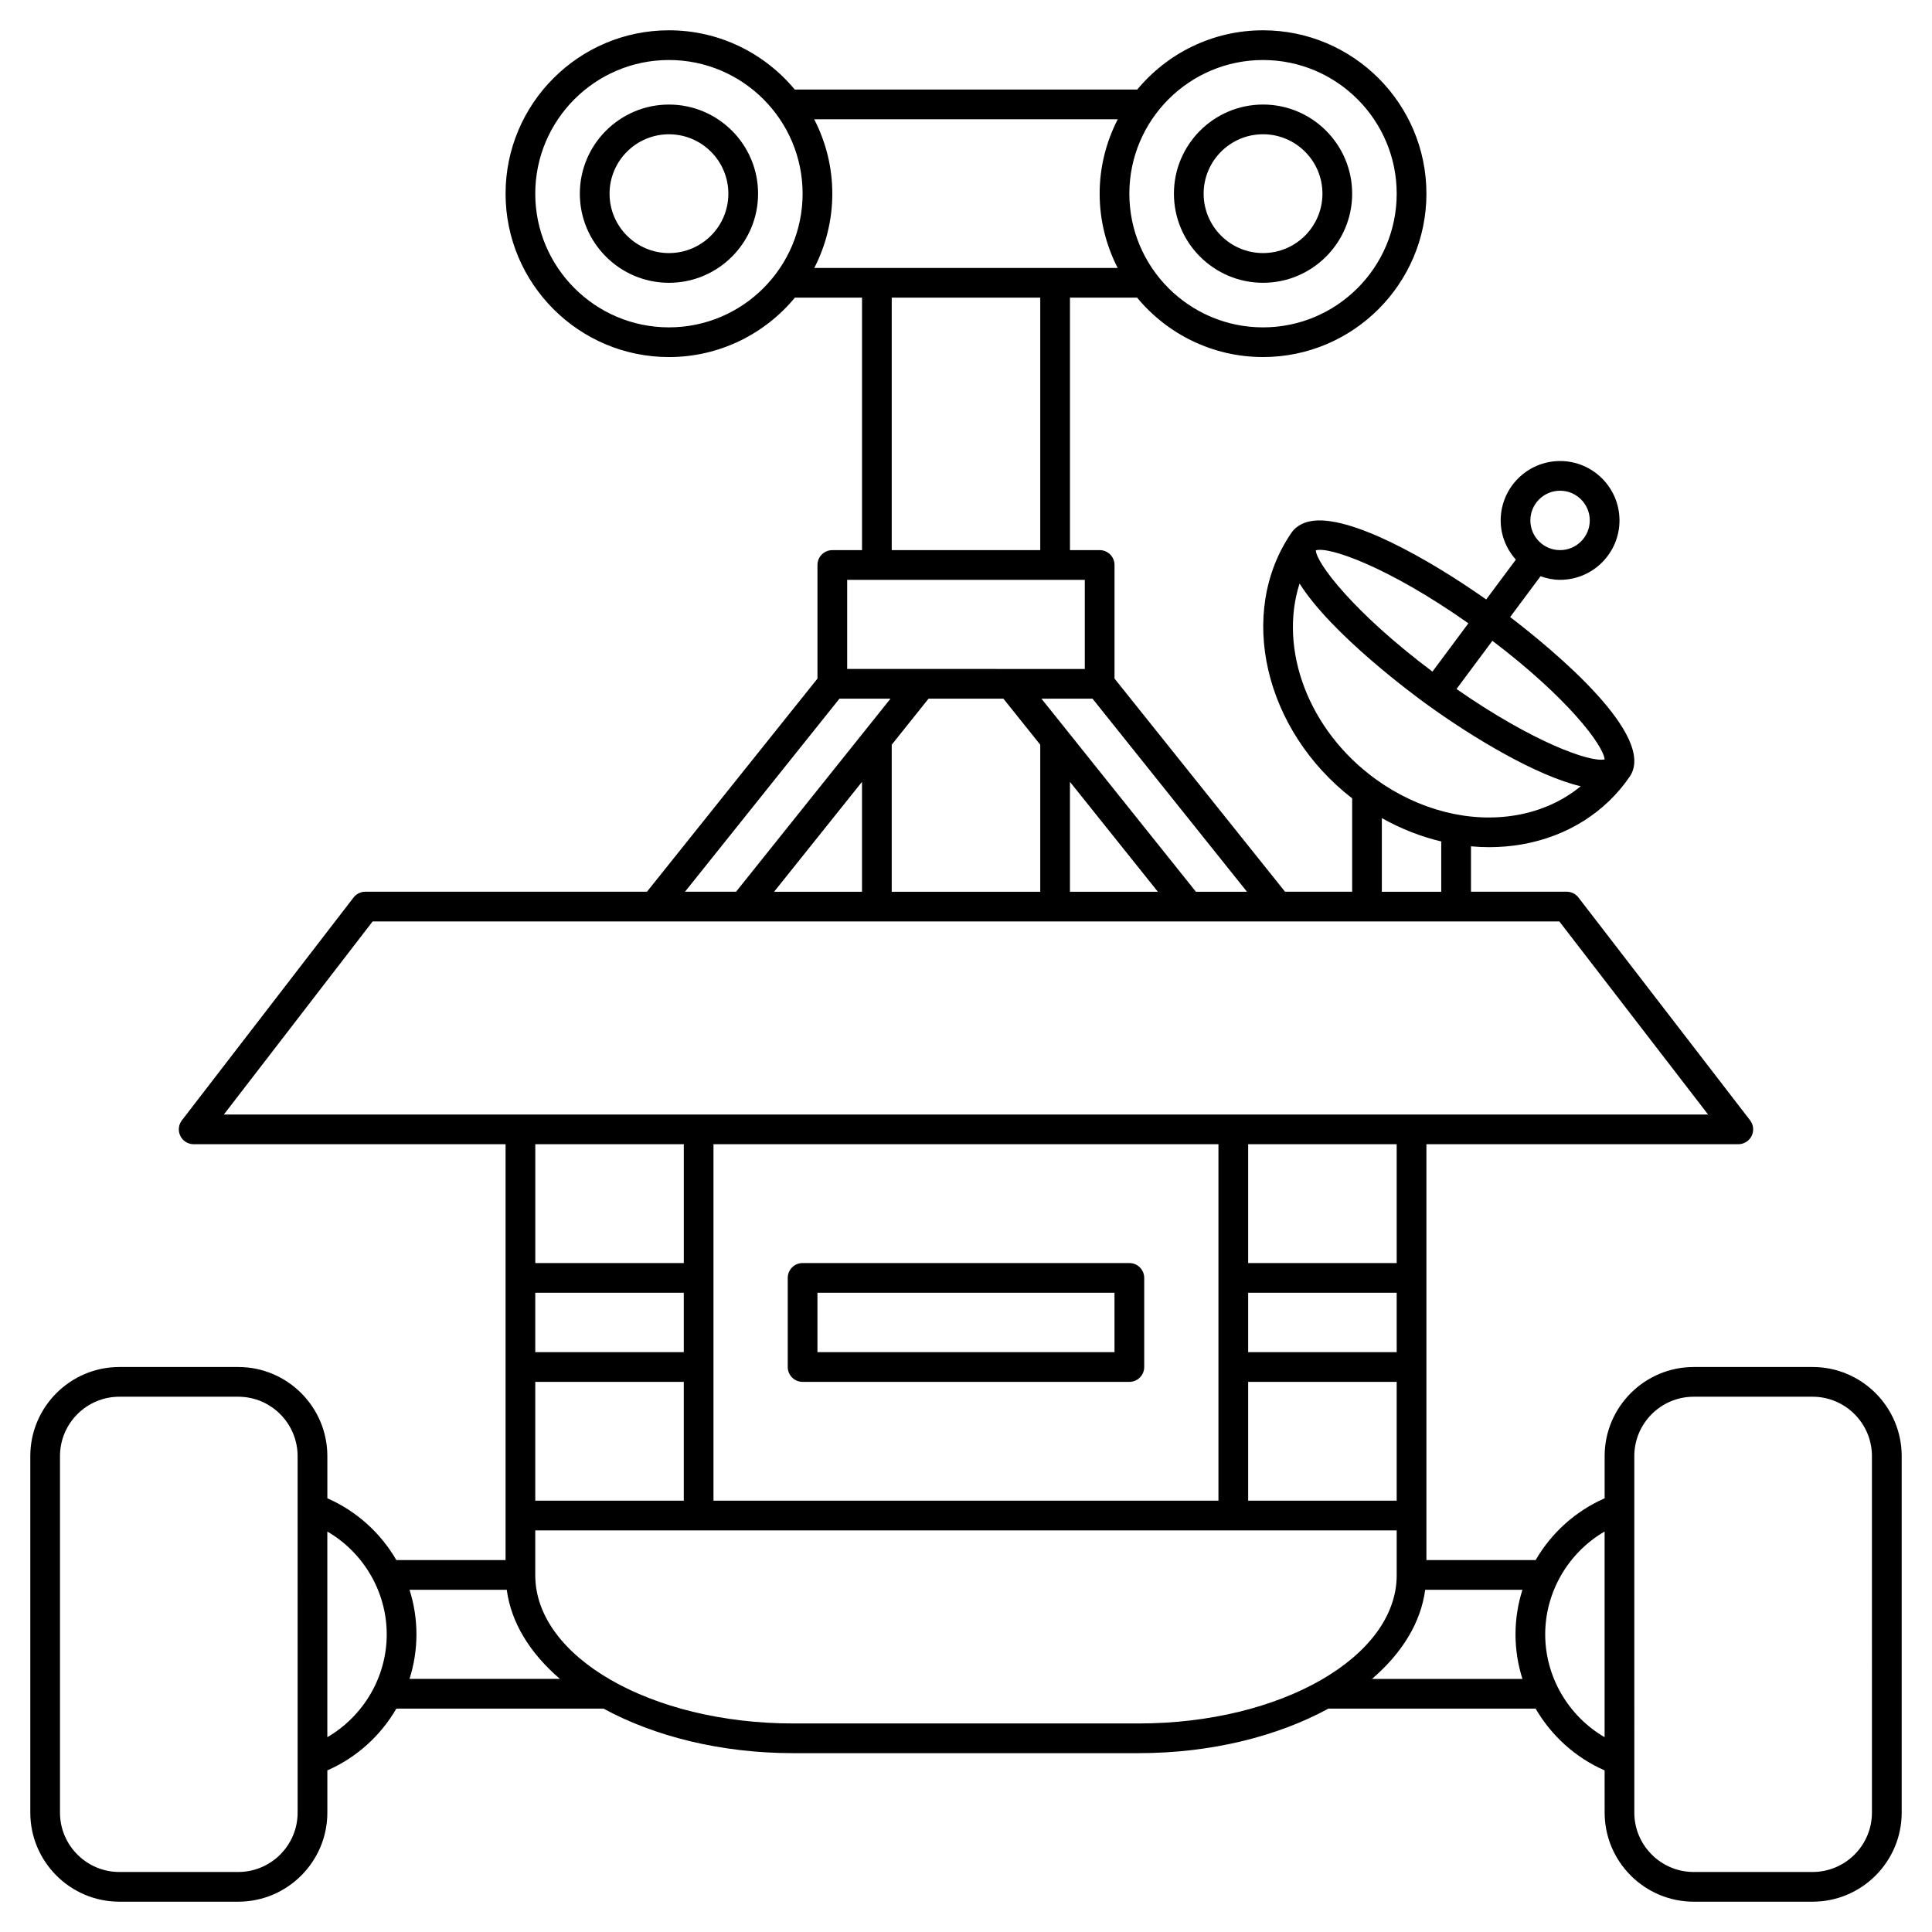 <?xml version="1.0" encoding="UTF-8"?>
<!-- Uploaded to: ICON Repo, www.iconrepo.com, Generator: ICON Repo Mixer Tools -->
<svg fill="#000000" width="800px" height="800px" version="1.1" viewBox="144 144 512 512" xmlns="http://www.w3.org/2000/svg">
 <g>
  <path d="m321.28 171.71c-13.023 0-23.617 10.594-23.617 23.617s10.594 23.617 23.617 23.617c13.023 0 23.617-10.594 23.617-23.617 0-13.027-10.594-23.617-23.617-23.617zm0 39.359c-8.684 0-15.742-7.062-15.742-15.742 0-8.684 7.062-15.742 15.742-15.742 8.684 0 15.742 7.062 15.742 15.742 0.004 8.68-7.059 15.742-15.742 15.742z"/>
  <path d="m478.72 218.94c13.023 0 23.617-10.594 23.617-23.617 0-13.023-10.594-23.617-23.617-23.617s-23.617 10.594-23.617 23.617c0 13.027 10.594 23.617 23.617 23.617zm0-39.359c8.684 0 15.742 7.062 15.742 15.742 0 8.684-7.062 15.742-15.742 15.742-8.684 0-15.742-7.062-15.742-15.742 0-8.68 7.059-15.742 15.742-15.742z"/>
  <path d="m624.35 506.27h-31.488c-13.023 0-23.617 10.594-23.617 23.617v11.18c-7.789 3.414-14.145 9.227-18.289 16.375l-28.941-0.004v-110.21h82.656c1.5 0 2.871-0.855 3.531-2.199 0.66-1.348 0.5-2.953-0.414-4.141l-45.484-59.039c-0.742-0.969-1.898-1.535-3.117-1.535h-25.363v-12.035c1.594 0.148 3.188 0.23 4.777 0.23 2.926 0 5.828-0.242 8.688-0.738 11.941-2.074 22.098-8.445 28.59-17.941 7.383-10.793-20.449-33.711-31.676-42.309l8.051-10.809c1.633 0.574 3.359 0.949 5.184 0.949 8.684 0 15.742-7.062 15.742-15.742 0-8.684-7.062-15.742-15.742-15.742-8.684 0-15.742 7.062-15.742 15.742 0 4.004 1.547 7.617 4.016 10.398l-7.856 10.543c-15.645-11.016-36.336-22.551-46.434-20.762-2.871 0.5-4.414 1.969-5.195 3.117-14.5 21.18-7.191 52.309 16.109 70.359v24.742h-17.785l-45.191-56.488v-30.105c0-2.176-1.762-3.938-3.938-3.938h-7.871v-66.91h17.793c7.945 9.609 19.957 15.742 33.375 15.742 23.871 0 43.297-19.426 43.297-43.297 0-23.871-19.426-43.293-43.297-43.293-13.398 0-25.387 6.121-33.34 15.703h-90.762c-7.953-9.586-19.941-15.703-33.34-15.703-23.871 0-43.297 19.426-43.297 43.297s19.426 43.297 43.297 43.297c13.414 0 25.422-6.137 33.375-15.742l17.793-0.004v66.914h-7.871c-2.172 0-3.938 1.758-3.938 3.938v30.105l-45.188 56.484h-74.641c-1.219 0-2.375 0.566-3.117 1.535l-45.484 59.039c-0.918 1.188-1.074 2.793-0.414 4.141 0.664 1.34 2.035 2.195 3.531 2.195h82.656v110.21h-28.941c-4.141-7.148-10.496-12.961-18.289-16.375v-11.176c0-13.023-10.594-23.617-23.617-23.617h-31.488c-13.023 0-23.617 10.594-23.617 23.617v94.465c0 13.023 10.594 23.617 23.617 23.617h31.488c13.023 0 23.617-10.594 23.617-23.617v-11.18c7.793-3.414 14.148-9.227 18.289-16.375h54.895c13.441 7.324 31.023 11.809 50.305 11.809h91.512c19.281 0 36.859-4.484 50.305-11.809h54.898c4.144 7.148 10.5 12.965 18.285 16.375l0.008 11.18c0 13.023 10.594 23.617 23.617 23.617h31.488c13.023 0 23.617-10.594 23.617-23.617v-94.465c0-13.023-10.594-23.617-23.617-23.617zm-291.27 35.426v-94.465h133.82v94.465zm-47.23 0v-31.488h39.359v31.488zm39.359-39.359h-39.359v-15.742h39.359zm188.93 0h-39.363v-15.742h39.359zm-39.363 7.871h39.359v31.488h-39.359zm39.363-31.488h-39.363v-31.488h39.359zm55.102-133.47c-3.731 0.859-18.82-4.441-39.254-18.656l9.512-12.773c19.762 14.973 29.391 27.598 29.742 31.43zm-11.809-71.203c4.34 0 7.871 3.531 7.871 7.871 0 4.34-3.531 7.871-7.871 7.871s-7.871-3.531-7.871-7.871c0-4.34 3.531-7.871 7.871-7.871zm-24.293 35.137-9.527 12.797c-20.895-15.652-30.855-28.879-30.898-32.145 3.555-1.035 19.207 4.41 40.426 19.348zm-44.742-10.543c8.504 13.488 30.285 29.539 33.594 31.938 12.629 9.141 29.309 19.055 40.922 21.789-4.727 3.863-10.516 6.519-16.98 7.641-12.395 2.18-26.004-1.312-37.336-9.504-17.949-12.984-25.758-34.512-20.199-51.863zm21.805 62.168c5.035 2.82 10.34 4.91 15.742 6.184v13.328h-15.742zm-49.273 19.512-40.934-51.168h13.531l40.934 51.168zm-80.613 0v-38.961l9.762-12.211h19.828l9.77 12.207v38.965zm-31.172 0 23.297-29.125v29.125zm78.402-29.125 23.297 29.125h-23.297zm51.168-191.29c19.531 0 35.426 15.891 35.426 35.426s-15.895 35.426-35.426 35.426-35.426-15.891-35.426-35.426 15.895-35.426 35.426-35.426zm-157.44 70.848c-19.531 0-35.426-15.891-35.426-35.426 0-19.535 15.895-35.426 35.426-35.426s35.426 15.891 35.426 35.426c0 19.535-15.895 35.426-35.426 35.426zm38.5-55.145h80.445c-3.047 5.926-4.801 12.617-4.801 19.719 0 7.09 1.746 13.77 4.777 19.68l-80.402 0.004c3.031-5.914 4.777-12.594 4.777-19.684 0-7.102-1.75-13.793-4.797-19.719zm20.543 47.273h39.359v66.914l-39.359-0.004zm-11.809 74.785h62.977v23.617l-62.977-0.004zm-2.043 31.484h13.531l-40.934 51.168h-13.531zm-123.72 59.043h314.5l39.418 51.168h-393.34zm82.469 59.039v31.488h-39.359v-31.488zm-102.34 177.12c0 8.684-7.062 15.742-15.742 15.742h-31.492c-8.684 0-15.742-7.062-15.742-15.742v-94.465c0-8.684 7.062-15.742 15.742-15.742h31.488c8.684 0 15.742 7.062 15.742 15.742zm7.871-19.984v-54.492c9.578 5.566 15.742 15.957 15.742 27.25 0 11.289-6.164 21.672-15.742 27.242zm21.781-15.441c1.195-3.766 1.836-7.738 1.836-11.809 0-4.066-0.637-8.043-1.836-11.809h25.77c1.16 8.773 6.215 16.855 14.094 23.617zm101.71 11.809c-37.711 0-68.387-17.629-68.387-39.289v-11.879h228.29v11.879c0 21.664-30.676 39.289-68.387 39.289zm153.36-11.809c7.879-6.762 12.934-14.844 14.094-23.617h25.77c-1.195 3.766-1.836 7.742-1.836 11.809 0 4.066 0.641 8.043 1.84 11.809zm45.898-11.809c0-11.293 6.168-21.684 15.742-27.25v54.504c-9.574-5.566-15.742-15.969-15.742-27.254zm86.59 47.234c0 8.684-7.062 15.742-15.742 15.742h-31.488c-8.684 0-15.742-7.062-15.742-15.742l-0.004-94.465c0-8.684 7.062-15.742 15.742-15.742h31.488c8.684 0 15.742 7.062 15.742 15.742z"/>
  <path d="m443.29 478.72h-86.59c-2.172 0-3.938 1.758-3.938 3.938v23.617c0 2.176 1.762 3.938 3.938 3.938h86.594c2.172 0 3.938-1.758 3.938-3.938v-23.617c-0.004-2.18-1.766-3.938-3.941-3.938zm-3.934 23.617h-78.723v-15.742h78.719z"/>
 </g>
</svg>